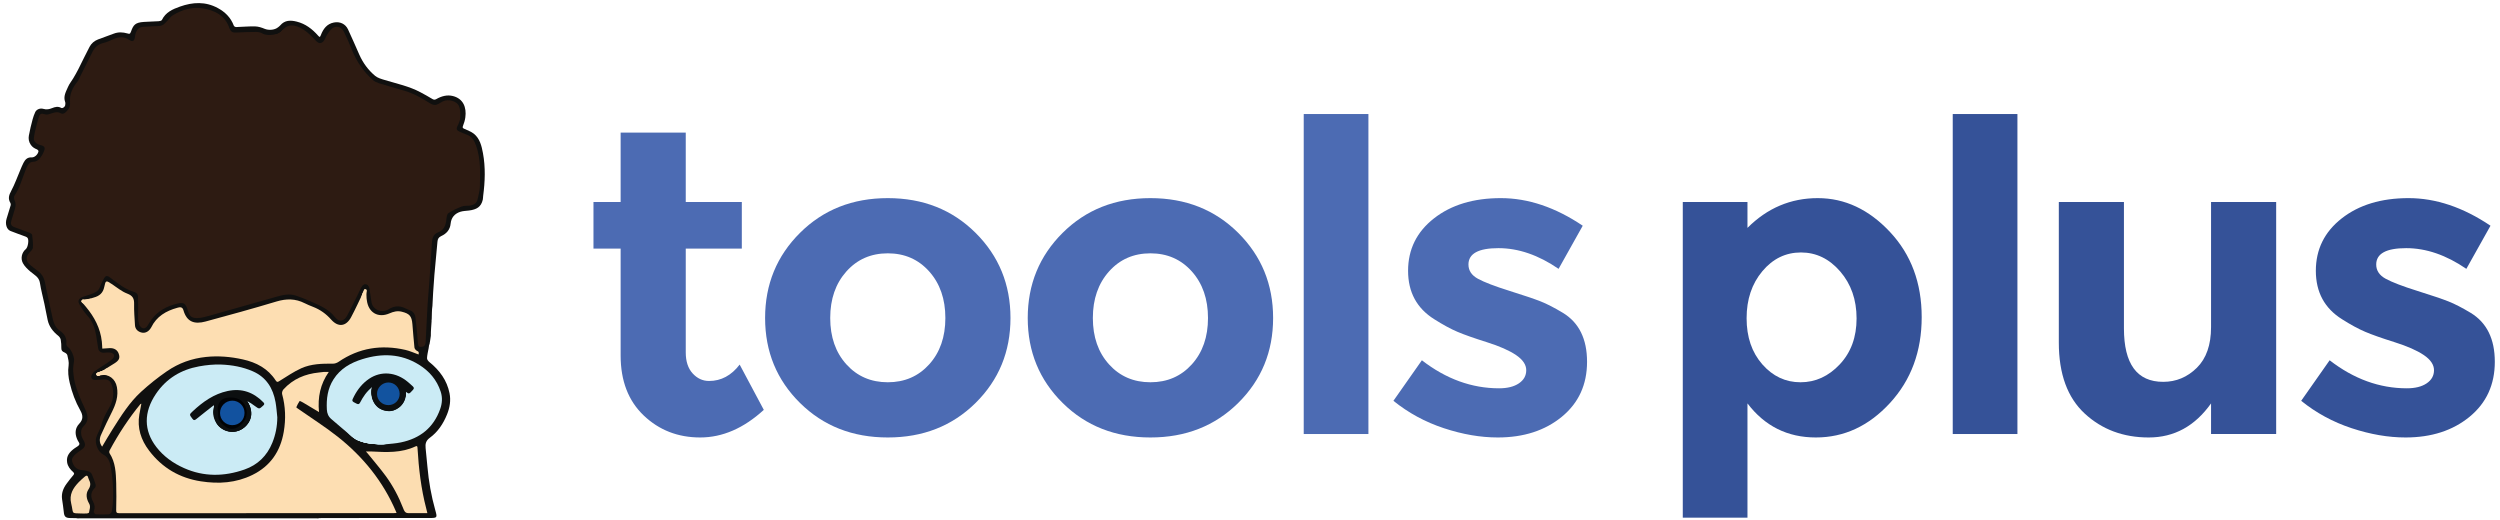 <?xml version="1.0" encoding="utf-8"?>
<!-- Generator: Adobe Illustrator 22.1.0, SVG Export Plug-In . SVG Version: 6.00 Build 0)  -->
<svg version="1.1" xmlns="http://www.w3.org/2000/svg" xmlns:xlink="http://www.w3.org/1999/xlink" x="0px" y="0px"
	 viewBox="0 0 4000 832" enable-background="new 0 0 4000 832" xml:space="preserve">
<g id="Layer_1">
</g>
<g id="Layer_2">
	<g>
		<path fill="#10100F" d="M772.72,244.97c-2.11-11.36-4.89-23.2-14.54-31c-4.45-3.59-10.32-5.43-15.59-7.99
			c-1.97-0.96-2.96-1.68-1.88-4.38c1.75-4.38,3.17-9.03,3.81-13.69c2.23-16.18-3.37-30.13-19.97-34.29
			c-9.32-2.34-18.28,0.27-26.51,4.94c-2.47,1.4-4.16,1.09-6.48-0.32c-6.02-3.68-12.22-7.07-18.44-10.42
			c-18.21-9.8-38.36-13.98-57.92-19.92c-5.25-1.6-11.04-3.22-15.09-6.61c-10.97-9.19-19.36-20.65-25.21-33.83
			c-5.99-13.47-11.77-27.04-18.04-40.39c-4.19-8.92-12.98-12.92-22.58-11.08c-11.38,2.19-17.14,10.32-20.96,20.25
			c-1.24,3.22-1.76,3.74-4.3,0.85c-9.3-10.59-20.14-18.96-34.17-22.49c-9.93-2.5-19.2-2.6-26.55,6.08c-0.95,1.13-2.22,2-3.37,2.95
			c-5.52,4.56-15.08,5.16-21.61,2.41c-4.77-2-10.05-3.69-15.14-3.81c-10.12-0.24-20.27,0.78-30.41,1.05
			c-1.23,0.03-3.25-1.11-3.65-2.19c-4.83-12.81-13.67-21.73-25.59-28.2c-19.84-10.76-40.02-9.61-60.45-2.4
			c-11.82,4.17-23.13,9.1-29.06,21.45c-0.58,1.21-3.25,1.86-5,1.98c-7.96,0.53-15.95,0.6-23.9,1.15
			c-13.8,0.95-16.78,4.77-20.58,15.64c-1.54,4.41-3.05,3.52-5.82,2.74c-7.26-2.05-14.45-2.44-21.69,0.36
			c-8.35,3.23-16.86,6.06-25.21,9.28c-5.92,2.28-10.67,6.35-13.58,11.88c-6.26,11.88-11.98,24.05-18.06,36.02
			c-2.49,4.9-5.25,9.67-8.05,14.4c-2.68,4.52-6.18,8.66-8.21,13.44c-3.28,7.72-8.1,15.34-4.61,24.48c0.54,1.42,0.21,3.24,0.04,4.84
			c-0.3,2.82-4.18,5.72-6.42,4.47c-5.09-2.83-9.79-1.56-14.67,0.38c-4.41,1.75-8.66,2.73-13.74,1.22
			c-5.74-1.7-11.32,1.05-13.19,5.23c-1.64,3.66-3.1,7.46-4.11,11.34c-2.24,8.65-4.52,17.31-6.03,26.1
			c-0.86,5.01-0.23,9.99,3.05,14.76c2.65,3.84,5.88,5.75,9.85,7.35c1.11,0.45,2.64,2.11,2.5,2.98c-0.82,5.05-6.07,10.14-10.98,9.85
			c-6.8-0.4-10.27,3.44-12.97,8.57c-1.97,3.75-3.52,7.73-5.19,11.64c-4.78,11.17-8.8,22.74-14.54,33.39
			c-3.65,6.78-5.44,12.48-1.26,19.29c0.6,0.99,0.76,2.61,0.43,3.74c-2.09,7.23-4.41,14.39-6.59,21.6
			c-2.49,8.24,0.08,16.99,6.12,19.44c8.02,3.26,16.24,6.02,24.34,9.07c1.16,0.44,2.39,1.14,3.15,2.08
			c2.55,3.17,0.56,15.13-2.67,17.8c-6.75,5.58-8.8,15.12-4.78,22.63c2.8,5.23,7.55,9.69,12.17,13.62
			c6.11,5.2,13.64,8.49,15.08,18.04c1.72,11.34,4.82,22.46,7.2,33.7c1.81,8.56,3.28,17.2,5.18,25.74
			c2.34,10.5,8.55,18.45,16.88,25.05c1.86,1.47,3.56,3.97,4,6.25c0.85,4.45,0.99,9.09,0.97,13.65c-0.02,3.69,1.63,5.41,4.89,6.74
			c1.91,0.78,4.32,2.62,4.72,4.38c1.23,5.43,2.84,11.24,2.04,16.56c-1.43,9.61-0.36,18.87,1.81,27.97
			c3.67,15.43,9.13,30.27,17.01,44.15c4.18,7.36,4.88,14.07-1.84,21.06c-6.58,6.83-7.2,15.54-3.5,24.33
			c0.81,1.93,1.79,3.83,2.98,5.55c1.82,2.63,0.44,4.34-1.48,5.83c-1.62,1.26-3.48,2.19-5.15,3.39
			c-7.76,5.59-13.94,12.14-12.22,22.74c1.04,6.4,4.89,11.27,9.6,15.45c1.77,1.57,2.16,2.76,0.49,4.76
			c-3.85,4.61-7.61,9.32-11.14,14.17c-5.24,7.19-8.26,15.14-7.08,24.23c0.89,6.87,2.22,13.7,2.78,20.59
			c0.6,7.41,2.8,9.78,10.48,9.85c3.16,0.03,6.32,0.12,9.49,0.18c1.79,0.59,3.64,0.3,5.45,0.3c126.02,0.02,252.04,0.02,378.06,0
			c1.82,0,3.66,0.29,5.45-0.3c1.66-0.06,3.32-0.17,4.98-0.17c56.95-0.03,113.9-0.06,170.85-0.08c12.92-0.01,13.12-0.24,9.63-12.6
			c-6.44-22.83-10.53-46.09-12.58-69.72c-0.86-9.88-1.8-19.76-2.89-29.63c-0.73-6.66,0.57-11.87,6.54-16.23
			c13.13-9.56,21.76-22.72,27.81-37.69c4.43-10.97,6.24-22.3,3.91-33.87c-4.14-20.6-15.85-36.5-31.96-49.53
			c-1.9-1.53-4.11-4.23-4.04-6.33c0.16-5.15,1.55-10.27,2.45-15.4c0.03-0.02,0.05-0.05,0.07-0.07c0-0.02,0.01-0.04,0.02-0.06
			c0.01-0.41,0.07-0.81,0.14-1.23c0.06-0.34,0.11-0.67,0.18-1.01c0.06-1.84,0.5-3.63,1.26-5.34c0.62-4.17,1.5-8.31,1.97-12.52
			c0.01-0.05,0.02-0.1,0.03-0.15c-0.07-7.98,0.73-15.92,1.23-23.86c-0.04-0.21-0.06-0.42-0.07-0.64v0c0-0.01,0-0.02,0-0.04
			c-0.01-0.21-0.01-0.41,0-0.62v0c0-0.01,0-0.01,0-0.02v0c0.02-0.44,0.1-0.87,0.22-1.28c0,0,0,0,0,0c0,0,0,0,0,0
			c0.01-0.27,0.03-0.54,0.05-0.81c0.34-6.89,0.01-13.87,1.12-20.73c0.36-6.95,0.65-13.91,1.09-20.86
			c0.61-9.59,1.21-19.19,2.05-28.77c1.56-17.64,3.39-35.26,4.88-52.9c0.37-4.39,1.75-7.21,6.03-9.16
			c8.44-3.83,14.13-10.14,15.06-19.86c0.94-9.75,6.48-16.05,15.45-18.99c4.38-1.44,9.25-1.42,13.9-2.03
			c12.3-1.61,19.35-5.66,22.09-17.31c0.45-1.91,0.33-3.95,0.59-5.92C776.07,290.73,776.96,267.75,772.72,244.97z"/>
		<path fill="#2D1B12" d="M220.99,503.04c0-9.79,0.27-19.6-0.21-29.36c-0.11-2.21-2.51-5.71-4.45-6.19
			c-15.2-3.79-26.9-13.36-38.89-22.51c-6.58-5.03-8.59-4.63-12.3,2.78c-2,4.01-3.97,8.07-5.6,12.24c-2.64,6.76-8.7,8.73-14.64,10.89
			c-4.22,1.53-8.55,2.73-12.77,4.24c-6.36,2.27-8.28,6.62-4.83,12.29c3.7,6.07,7.49,12.28,12.3,17.45
			c8.71,9.36,12.4,20.59,14.38,32.72c1.09,6.69,1.98,13.41,3.14,20.08c0.79,4.53,4.89,7.12,9.49,6.68
			c3.47-0.33,7.04-0.65,10.44-0.13c2.02,0.31,4.6,1.88,5.42,3.6c0.65,1.36-0.42,4.36-1.71,5.68c-2.64,2.69-5.83,4.9-8.98,7.03
			c-6.61,4.45-13.44,8.57-19.96,13.15c-2.05,1.44-3.84,3.66-4.95,5.92c-2.26,4.58,0.27,8.41,5.44,8.36
			c4.63-0.05,9.24-0.8,13.87-0.89c6.86-0.14,10.44,2.42,12.69,8.97c4.39,12.78,2.34,24.99-4.21,36.42
			c-4.95,8.66-9.87,17.1-12.24,27.06c-1.67,6.99-6.19,13.25-8.35,20.17c-2.86,9.16,2.37,22.88,10.71,27.31
			c7.72,4.11,10.62,10.62,12.08,18.34c3.34,17.66,4.72,35.5,4.07,53.45c-0.24,6.59-0.97,13.21-2.13,19.7
			c-0.31,1.73-2.95,4.2-4.66,4.32c-6.96,0.49-13.99,0.34-20.98,0.06c-1.09-0.04-2.26-1.94-3.06-3.19c-0.33-0.52,0.07-1.62,0.34-2.39
			c1.75-5.12,1.28-9.78-1.48-14.65c-4.47-7.93-3.88-15.51,2.99-22.24c1.07-1.05,1.58-3.62,1.12-5.1c-1.76-5.7-3.76-11.36-6.22-16.8
			c-0.83-1.83-3.06-3.54-5.03-4.22c-3.4-1.18-7.08-1.92-10.68-2.12c-8.68-0.49-13.17-5.99-15.5-13.27
			c-1.82-5.71,2.45-9.65,6.29-13.08c2.95-2.63,6.4-4.72,9.6-7.08c4.76-3.51,5.63-7.18,3.04-12.6c-1.51-3.15-3.62-6.18-4.32-9.51
			c-1.09-5.16-0.55-10.65,3.42-14.5c10.55-10.26,6.07-20.32,0.92-31.13c-5.05-10.59-9.51-21.55-13.12-32.71
			c-2.47-7.63-3.59-15.84-4.27-23.87c-0.48-5.69,0.59-11.55,1.34-17.28c0.79-6-4.74-18.41-9.7-21.83c-1.36-0.94-2.84-3.16-2.68-4.61
			c1.1-9.47-2.44-16.24-10.34-21.51c-8.73-5.82-10.71-15.4-12.67-24.98c-3.59-17.51-7.86-34.89-11.21-52.44
			c-1.66-8.66-6.06-14.77-13.11-19.57c-3.69-2.51-7.02-5.55-10.54-8.31c-6.94-5.42-7.4-12.94-1.44-19.28
			c2.33-2.48,5.6-5.38,5.81-8.28c0.5-6.87-0.31-13.89-1.24-20.76c-0.19-1.39-3.13-2.75-5.04-3.49c-7.89-3.06-15.91-5.8-23.82-8.81
			c-4.41-1.68-5.93-4.91-4.53-9.52c2.03-6.66,3.9-13.38,5.96-20.03c1.44-4.63,1.46-8.97-0.73-13.52c-0.93-1.94-1.22-5.34-0.14-6.93
			c8.09-11.88,11.76-25.6,16.9-38.72c1.21-3.09,2.35-6.24,3.9-9.16c2.11-3.95,4.89-6.59,10.14-6.6c2.91,0,6.52-1.96,8.57-4.19
			c3.08-3.34,5.58-7.46,7.39-11.65c2.98-6.91,1.65-9-5.6-10.86c-6.52-1.68-10.91-6.31-10.24-10.99c0.51-3.59,1.01-7.21,1.87-10.73
			c1.89-7.73,3.81-15.46,6.08-23.07c1.6-5.37,4.22-6.26,9.57-4.45c1.58,0.53,3.53,0.68,5.14,0.3c4.03-0.95,7.9-2.66,11.96-3.37
			c2.36-0.41,5.36-0.17,7.37,0.99c3.74,2.17,6.04,1.43,9.14-1.33c4.99-4.45,7.37-9.32,6.78-16.15
			c-1.11-12.84,4.35-23.47,12.22-33.16c1.42-1.75,2.16-4.05,3.19-6.11c6.86-13.71,13.73-27.4,20.55-41.13
			c3.69-7.42,9.16-12.16,17.55-14.11c5.88-1.36,11.43-4.24,17.05-6.61c8.33-3.52,16.23-3.58,24.04,1.63
			c5.64,3.76,8.48,2.06,9.31-5.03c1.08-9.27,5.32-15.01,11.95-15.65c5.94-0.57,11.91-0.7,17.86-1.09c4.46-0.29,9.23,0.19,13.27-1.3
			c3.37-1.24,5.96-4.74,8.73-7.42c2.93-2.84,5.16-6.69,8.53-8.72c14.77-8.89,31.13-13.98,48.11-11.19
			c19.06,3.13,35.87,11.35,42.7,31.85c1.63,4.89,4.64,7.18,10.07,6.87c10.77-0.61,21.57-0.91,32.37-0.98
			c3.05-0.02,6.52,0.45,9.09,1.92c8.78,5.02,17.81,2.45,26.78,1.55c1.42-0.14,3.13-1.49,3.96-2.77
			c9.78-15.13,22.56-12.79,35.52-4.84c7.75,4.75,14.4,11.64,20.64,18.41c5.51,5.98,11.11,4.09,14.42-3.26
			c2.34-5.19,5.37-10.35,9.18-14.53c6.89-7.55,16.64-5.9,21.2,3.41c4.53,9.24,8.66,18.7,12.48,28.26
			c7.61,19.01,18.72,35.53,34.09,49.05c2.53,2.22,5.93,3.77,9.19,4.78c13.46,4.18,26.98,8.17,40.55,11.99
			c15.41,4.34,28.89,12.58,42.37,20.75c4.66,2.82,8.66,2.69,13.03,0.13c2.29-1.34,4.53-2.83,6.93-3.93
			c8.31-3.81,21.7-0.61,25.26,7.51c2.45,5.58,2.48,12.59,2.13,18.89c-0.25,4.6-2.43,9.28-4.56,13.52c-2.11,4.21-0.97,6.62,2.83,8.38
			c3.62,1.67,7.22,3.48,11,4.67c9.12,2.87,13.26,10.03,16.16,18.23c7.59,21.51,6.48,43.88,5.95,66.1
			c-0.16,6.52-2.4,12.97-3.61,19.47c-1.26,6.7-6.21,9.12-12.06,10.1c-4.23,0.71-8.93-0.17-12.78,1.31
			c-7.63,2.94-15.27,6.38-21.96,10.98c-2.48,1.71-2.84,7.19-3.27,11.06c-0.97,8.7-4.22,16.13-12.64,19.29
			c-9.07,3.4-10,10.49-10.49,18.32c-1.32,20.66-2.62,41.32-4.05,61.98c-0.87,12.55-2.15,25.07-2.9,37.62
			c-1.17,19.53-2.06,39.07-3.03,58.6c-0.2,4.11-2.14,6.49-6.31,6.95c-3.83,0.42-5.53-0.68-5.84-5.09
			c-0.98-13.85-2.45-27.67-4.02-41.47c-0.63-5.56-3.3-10.03-9.02-12.05c-2.34-0.83-4.66-1.8-6.87-2.92
			c-9.28-4.7-17.82-4.44-27.03,1.31c-8.34,5.2-18.49,3.04-24.1-3.62c-1.71-2.04-2.87-4.89-3.35-7.55
			c-1.41-7.63-2.05-15.41-3.61-23.01c-0.6-2.92-2.85-5.51-4.34-8.24c-2.46,1.79-5.71,3.08-7.2,5.48c-3.23,5.2-5.52,10.99-8.28,16.5
			c-5.22,10.4-10.23,20.93-15.84,31.12c-4.32,7.85-12.1,11.15-19.05,2.11c-10.7-13.92-26.48-19.64-41.58-26.46
			c-6.79-3.06-13.81-5.66-20.87-8.07c-10.73-3.67-21.21-1.15-31.65,1.82c-35.88,10.22-71.77,20.4-107.69,30.47
			c-5.56,1.56-11.27,3.11-16.98,3.47c-9.02,0.57-13.72-1.53-16.27-10.47c-4.23-14.86-7.87-15.71-23.14-11.05
			c-16.49,5.04-30.26,14.23-39.22,29.55c-0.92,1.58-2.02,3.05-2.95,4.62c-1.99,3.38-5.42,4.82-8.47,3.21
			c-2.36-1.24-4.61-4.48-5.08-7.15c-0.82-4.69-0.23-9.63-0.23-14.46C221.67,503.03,221.33,503.03,220.99,503.04z"/>
		<g>
			<g>
				<path fill="#2D1B12" d="M592.39,453.2c-3.03-2.86-7.27-3.92-11.27-2.67c-2.45,0.76-1.4,4.62,1.06,3.86
					c2.64-0.82,5.35-0.27,7.38,1.64C591.43,457.79,594.26,454.97,592.39,453.2L592.39,453.2z"/>
			</g>
		</g>
		<g>
			<g>
				<path fill="#2D1B12" d="M581.1,455.35c0.65-0.16,1.09-0.44,1.71-0.56c0.83-0.17,1.84-0.11,2.67-0.01
					c1.9,0.24,3.78,1.68,4.77,3.32c1.33,2.2,4.79,0.19,3.45-2.02c-1.41-2.33-4.01-4.51-6.7-5.1c-1.37-0.3-2.8-0.3-4.19-0.19
					c-0.56,0.04-1.23,0.05-1.78,0.2c-0.23,0.07-2.02,0.75-1,0.5C577.54,452.09,578.6,455.95,581.1,455.35L581.1,455.35z"/>
			</g>
		</g>
		<g>
			<g>
				<path fill="#2D1B12" d="M221.19,502.34c-0.07,1.53,0.2,2.84,0.38,4.33c0.19,1.63,0.07,3.36,0.1,5c0.04,2.57,4.04,2.58,4,0
					c-0.03-1.66,0.03-3.35-0.1-5c-0.12-1.48-0.45-2.82-0.38-4.33C225.31,499.76,221.31,499.77,221.19,502.34L221.19,502.34z"/>
			</g>
		</g>
		<g>
			<g>
				<path fill="#2D1B12" d="M221.23,502c0.18,4.35,0.09,8.82,0.86,13.11c0.45,2.53,4.31,1.46,3.86-1.06
					c-0.7-3.93-0.55-8.07-0.71-12.05C225.13,499.44,221.13,499.42,221.23,502L221.23,502z"/>
			</g>
		</g>
		<g>
			<g>
				<path fill="#2D1B12" d="M222.9,466.85c-2.09-1.68-4.38-2.91-6.97-3.62c-2.49-0.68-3.55,3.17-1.06,3.86
					c1.89,0.52,3.67,1.36,5.21,2.6c0.84,0.68,2.01,0.82,2.83,0C223.6,468.98,223.75,467.53,222.9,466.85L222.9,466.85z"/>
			</g>
		</g>
		<g>
			<g>
				<path fill="#2D1B12" d="M444.71,58.73c3.6-1.67,6.87-3.88,9.82-6.53c1.92-1.73-0.92-4.55-2.83-2.83
					c-2.7,2.43-5.72,4.38-9.01,5.91C440.36,56.36,442.39,59.81,444.71,58.73L444.71,58.73z"/>
			</g>
		</g>
		<g>
			<g>
				<path fill="#2D1B12" d="M452.65,48.34c-2.6,3.02-5.73,5.36-9.45,6.81c-2.34,0.91-1.47,4.56,1.06,3.86
					c0.6-0.2,1.21-0.34,1.84-0.41c-0.35-1.29-0.71-2.57-1.06-3.86c-0.84,0.33-1.58,0.56-2.49,0.64c0.18,1.31,0.35,2.62,0.53,3.93
					c1.12-0.27,2.12-0.68,3.12-1.26c2-1.15,0.65-4.17-1.54-3.66c-1.18,0.28-2.36,0.56-3.54,0.83c-2.5,0.59-1.44,4.45,1.06,3.86
					c1.18-0.28,2.36-0.56,3.54-0.83c-0.51-1.22-1.03-2.44-1.54-3.66c-0.71,0.41-1.36,0.66-2.16,0.85c-2.14,0.52-1.75,4.15,0.53,3.93
					c1.25-0.12,2.38-0.33,3.55-0.79c2.41-0.93,1.49-4.28-1.06-3.86c-0.63,0.07-1.24,0.21-1.84,0.41c0.35,1.29,0.71,2.57,1.06,3.86
					c4.37-1.7,8.15-4.27,11.22-7.84C457.15,49.22,454.33,46.38,452.65,48.34L452.65,48.34z"/>
			</g>
		</g>
		<g>
			<g>
				<path fill="#2D1B12" d="M452.43,54.28c0.53-0.78,1.1-1.49,1.74-2.18c1.73-1.89-1.01-4.67-2.83-2.83
					c-3.39,3.44-7.54,5.51-12.31,6.26c-2.54,0.4-1.46,4.25,1.06,3.86c5.4-0.85,10.25-3.4,14.08-7.29c-0.94-0.94-1.89-1.89-2.83-2.83
					c-0.87,0.95-1.64,1.93-2.37,2.99C447.52,54.39,450.98,56.4,452.43,54.28L452.43,54.28z"/>
			</g>
		</g>
		<g>
			<g>
				<path fill="#2D1B12" d="M452.13,54.08c1.02-1.45,2.31-2.73,3.75-3.75c0.88-0.62,1.3-1.75,0.72-2.74
					c-0.51-0.87-1.85-1.34-2.74-0.72c-2.04,1.44-3.75,3.15-5.19,5.19c-0.62,0.88-0.16,2.22,0.72,2.74
					C450.39,55.39,451.51,54.97,452.13,54.08L452.13,54.08z"/>
			</g>
		</g>
		<path fill="#FDDEB2" d="M584.44,463.26c0.84,5.68,1.81,11.35,2.5,17.05c2.39,19.82,17.96,29.07,36.23,21.08
			c6.45-2.82,12.66-4.41,19.67-2.66c12.37,3.09,15.88,6.95,16.98,19.68c1.08,12.58,1.96,25.18,3.3,37.73
			c0.2,1.88,2.15,4.17,3.91,5.15c3.1,1.72,3.3,1.36,2.74,5.91c-7.13-2.52-14.07-5.77-21.37-7.43
			c-38.17-8.67-73.94-3.27-106.65,19.13c-2.52,1.72-5.97,2.99-8.97,2.96c-17.36-0.15-34.84,0.16-50.8,7.39
			c-12.25,5.55-23.5,13.38-35.03,20.46c-2.7,1.66-3.86,2.08-5.86-1c-12.39-19.13-31-28.88-52.58-33.67
			c-19.42-4.31-39.14-6.01-58.93-3.93c-22.69,2.38-43.48,9.78-62.59,22.92c-14.62,10.05-28.3,21.01-41.34,32.92
			c-18.89,17.26-32.12,38.83-45.68,60.12c-5.68,8.91-10.91,18.1-16.56,27.55c-4.68-6.17-4.52-12.58-1.83-18.67
			c5.47-12.34,11.34-24.53,17.4-36.6c6.37-12.67,10.77-25.58,8.07-40.07c-2.45-13.11-12.71-20.89-26.12-19.57
			c-1.64,0.16-3.31,0.02-4.97,0.02c-0.54-0.54-1.08-1.07-1.62-1.61c1.09-0.3,2.33-0.36,3.25-0.93c8.63-5.26,17.25-10.53,25.77-15.96
			c7.33-4.67,8.92-8.54,6.64-15.19c-2.14-6.22-7.5-9.47-14.93-9.02c-3.8,0.23-7.6,0.51-11.4,0.77c-0.24-3.76-0.33-7.54-0.74-11.29
			c-2.32-21.34-11.94-39.35-25.47-55.56c-2.23-2.67-4.5-5.31-7.2-8.51c6.77-2.21,13.14-4.58,19.66-6.34
			c9.05-2.45,14.89-7.09,16.92-17.03c2.22-10.87,2.9-10.62,11.89-4.68c8.15,5.38,15.89,11.99,24.83,15.37
			c8.79,3.32,11.21,7.93,11.02,16.59c-0.25,11.29,0.69,22.61,1.38,33.9c0.36,5.94,3.95,9.8,9.47,11.56
			c5.68,1.82,11.05-0.33,14.85-5.43c0.59-0.8,1.22-1.6,1.65-2.48c8.56-17.69,23.85-26.5,41.9-31.47c3.72-1.02,7.96-1.91,9.6,3.79
			c5.35,18.7,17.26,23.13,35.49,18.21c37.89-10.23,75.73-20.65,113.3-31.97c15.79-4.76,30.43-4.85,45.13,2.63
			c4.41,2.24,9.01,4.12,13.62,5.91c11.36,4.42,20.84,11.21,28.97,20.41c11.19,12.65,23.86,11.09,31.85-3.91
			c7.15-13.41,13.4-27.3,20.05-40.98c0.56-1.16,1.1-2.32,1.64-3.49C583.81,463.12,584.12,463.19,584.44,463.26z"/>
		<g>
			<g>
				<path fill="#FDDEB2" d="M156.58,601.42c3.22,0,3.22-5,0-5C153.37,596.42,153.36,601.42,156.58,601.42L156.58,601.42z"/>
			</g>
		</g>
		<g>
			<g>
				<path fill="#FDDEB2" d="M170.83,594.67c3.22,0,3.22-5,0-5C167.62,589.67,167.61,594.67,170.83,594.67L170.83,594.67z"/>
			</g>
		</g>
		<g>
			<g>
				<path fill="#FDDEB2" d="M157.75,601.13c1.18-0.26,2.14-0.97,3.32-1.22c1.46-0.31,2.88-0.98,4.27-1.5
					c2.99-1.11,1.7-5.94-1.33-4.82c-1.39,0.52-2.82,1.19-4.27,1.5c-1.18,0.25-2.17,0.97-3.32,1.22
					C153.27,596.99,154.6,601.81,157.75,601.13L157.75,601.13z"/>
			</g>
		</g>
		<g>
			<g>
				<path fill="#FDDEB2" d="M158.62,600.89c0.6-0.3,1.14-0.72,1.77-0.95c0.71-0.27,1.49-0.37,2.23-0.54
					c1.65-0.37,3.03-0.95,4.35-2.02c1.05-0.85,0.88-2.65,0-3.54c-1.04-1.04-2.48-0.85-3.54,0c-0.89,0.72-2.42,0.76-3.49,1.03
					c-1.42,0.35-2.56,1.05-3.85,1.7C153.22,598.02,155.75,602.33,158.62,600.89L158.62,600.89z"/>
			</g>
		</g>
		<g>
			<g>
				<path fill="#FDDEB2" d="M157.59,601.18c3.57-1.4,7.2-2.66,10.74-4.17c2.58-1.09,0.69-5.67-1.93-4.57
					c-0.98,0.41-1.95,0.82-2.93,1.23c0.64,1.52,1.28,3.05,1.93,4.57c0.64-0.28,1.04-0.61,1.58-1.07c2.26-1.93-0.62-5.15-3.03-3.93
					c-1.67,0.84-3.35,1.63-5.07,2.37c1.01,1.31,2.02,2.62,3.03,3.93c1.74-1.45,4.57-1.68,6.62-2.61c2.92-1.33,0.39-5.64-2.52-4.32
					c-2.65,1.21-5.31,1.46-7.63,3.4c-2.37,1.98,0.66,4.95,3.03,3.93c1.71-0.74,3.4-1.53,5.07-2.37c-1.01-1.31-2.02-2.62-3.03-3.93
					c-0.19,0.09-0.38,0.19-0.56,0.28c-2.56,1.13-0.69,5.67,1.93,4.57c0.98-0.41,1.95-0.82,2.93-1.23c-0.64-1.52-1.28-3.05-1.93-4.57
					c-3.14,1.33-6.39,2.42-9.55,3.66C153.3,597.53,154.59,602.36,157.59,601.18L157.59,601.18z"/>
			</g>
		</g>
		<g>
			<g>
				<path fill="#FDDEB2" d="M157.64,601.08c4.81-1.1,9.61-1.39,14.52-0.98c3.21,0.27,3.19-4.73,0-5
					c-5.35-0.45-10.62-0.04-15.85,1.16C153.18,596.97,154.51,601.79,157.64,601.08L157.64,601.08z"/>
			</g>
		</g>
		<g>
			<g>
				<path fill="#FDDEB2" d="M158.69,600.61c0.84-0.69,2.72-0.95,3.76-1.39c1.51-0.64,2.98-1.06,4.63-1.13c3.21-0.14,3.22-5.14,0-5
					c-2.35,0.1-4.44,0.65-6.6,1.56c-1.87,0.8-3.72,1.1-5.33,2.42C152.67,599.12,156.23,602.64,158.69,600.61L158.69,600.61z"/>
			</g>
		</g>
		<g>
			<g>
				<path fill="#FDDEB2" d="M132.75,484.33c3.22,0,3.22-5,0-5C129.53,479.33,129.53,484.33,132.75,484.33L132.75,484.33z"/>
			</g>
		</g>
		<g>
			<g>
				<path fill="#FDDEB2" d="M133.08,484.25c4.24-0.37,8.46-0.87,12.67-1.48c3.17-0.46,1.82-5.28-1.33-4.82
					c-3.77,0.54-7.55,0.97-11.34,1.3C129.9,479.53,129.87,484.53,133.08,484.25L133.08,484.25z"/>
			</g>
		</g>
		<g>
			<g>
				<path fill="#FDDEB2" d="M131.73,484.27c0.11,0.05,0.22,0.12,0.33,0.17c0.24,0.1-0.44-0.39-0.1-0.07
					c0.26,0.24-0.1-0.07-0.11-0.16c0,0.07,0.17,0.32,0.21,0.4c0.23,0.53,0.96,1,1.49,1.15c0.6,0.16,1.4,0.09,1.93-0.25
					c0.53-0.34,1-0.86,1.15-1.49c0.16-0.7,0.03-1.27-0.25-1.93c-0.39-0.9-1.23-1.74-2.13-2.13c-0.64-0.28-1.23-0.45-1.93-0.25
					c-0.58,0.16-1.21,0.61-1.49,1.15C130.26,481.93,130.45,483.71,131.73,484.27L131.73,484.27z"/>
			</g>
		</g>
		<g>
			<g>
				<path fill="#FDDEB2" d="M585.05,471.23c0.74-1.81,1.35-3.63,1.84-5.52c-1.61-0.44-3.21-0.89-4.82-1.33
					c-0.43,1.96-0.76,3.94-0.9,5.94c-0.14,2.01,0.07,4.06-0.38,6.03c1.03-0.58,2.05-1.16,3.08-1.75c0.46,0.19,0.52-1.17,0.61-1.55
					c0.17-0.69,0.35-1.38,0.55-2.06c0.46-1.57,1-3.11,1.65-4.61c1.25-2.93-3.06-5.48-4.32-2.52c-1.92,4.5-6.17,12.92,0.18,15.56
					c1.21,0.5,2.8-0.55,3.08-1.75c0.9-3.93,0.39-8,1.27-11.97c0.69-3.13-4-4.46-4.82-1.33c-0.49,1.89-1.1,3.71-1.84,5.52
					C579.01,472.88,583.84,474.18,585.05,471.23L585.05,471.23z"/>
			</g>
		</g>
		<g>
			<g>
				<path fill="#FDDEB2" d="M580.92,467.9c-1.63,2.68-2.38,5.89-3.34,8.85c-1,3.07,3.82,4.38,4.82,1.33
					c0.83-2.54,1.44-5.35,2.84-7.65C586.91,467.67,582.59,465.15,580.92,467.9L580.92,467.9z"/>
			</g>
		</g>
		<path fill="#FDDEB2" d="M226.18,645.95c-1.13,5.99-2.28,11.59-3.24,17.22c-3.68,21.63,2.63,40.71,15.57,57.76
			c20.91,27.55,48.63,43.86,82.85,49.19c28.5,4.44,56.18,2.69,82.5-10.23c28.89-14.19,44.84-37.8,50.16-69.11
			c3.44-20.25,2.83-40.27-2.63-60.16c-0.6-2.2,0.49-5.76,2.09-7.52c15.23-16.76,34.7-24.89,56.93-27.11
			c2.48-0.25,4.95-0.72,7.43-0.87c2.49-0.15,4.99-0.03,8.23-0.03c-13.5,19.24-18.04,40.48-15.65,64.25
			c-9.05-5.42-17.33-10.42-25.67-15.33c-1.74-1.02-5.11-2.68-5.31-2.4c-2.12,3.11-3.87,6.5-5.34,9.97
			c-0.16,0.38,1.98,1.85,3.15,2.67c21.18,14.86,43.16,28.7,63.4,44.74c40.44,32.05,72.21,71.29,92.74,119.07
			c0.32,0.74,0.59,1.5,1.08,2.73c-1.91,0.09-3.47,0.23-5.02,0.23c-146.14,0.01-292.27-0.01-438.41,0.11c-4.07,0-5.25-0.81-5.15-5.07
			c0.32-14.29,0.49-28.6,0.04-42.89c-0.52-16.55-1.04-33.22-10.57-47.88c-0.7-1.07-0.67-3.28-0.04-4.45
			c14.18-26.35,30.47-51.31,49.47-74.46C224.86,646.26,225.07,646.27,226.18,645.95z"/>
		<path fill="#CBEBF5" d="M443.69,667.71c-0.07,14.19-2.7,27.8-8,40.8c-8.45,20.76-23.28,35.3-44.46,42.71
			c-32.45,11.35-64.87,11.93-96.74-2.27c-17.38-7.74-32.67-18.6-44.35-33.73c-20.33-26.33-20.35-55.87-0.59-85.1
			c16.6-24.56,40.12-38.65,68.84-43.92c11.68-2.14,23.79-3.37,35.61-2.91c17.34,0.68,34.55,3.79,50.61,10.84
			c21.47,9.42,32.31,27.07,36.27,49.41C442.31,651.5,442.79,659.65,443.69,667.71z"/>
		<path fill="#CBEBF5" d="M705.16,626.82c-6.15-19.02-18.48-33.27-35.21-43.55c-28.41-17.46-58.61-18.36-89.85-8.73
			c-19.09,5.89-35.59,15.22-46.58,32.55c-9.36,14.78-11.47,31.14-10.55,48.2c0.33,6.12,2.36,11.18,7.14,15.21
			c11.7,9.87,23.18,20,35,29.72c2.94,2.42,6.67,4.59,10.34,5.27c10.78,2,21.71,3.41,33.66,5.12c1.22,0.07,2.45,0.2,3.68,0.3
			c1.39,0.13,2.76-0.03,4.14-0.07c7.69-0.74,16.26-1.28,24.6-3.02c30.41-6.33,52.11-23.36,62.72-53.24
			C707.51,645.42,708.18,636.17,705.16,626.82z"/>
		<g>
			<g>
				<path fill="#CBEBF5" d="M611.58,666.75c-0.11-0.01-0.23-0.02-0.34-0.03c1.95,0.26,3.9,0.52,5.85,0.79
					c-0.34-0.05-0.67-0.12-1-0.21c-2.92-0.92-5.85-1.05-8.77-0.39c-2.93,0.13-5.65,1-8.18,2.61c-2.56,1.38-4.62,3.27-6.17,5.67
					c-1.94,2.12-3.26,4.62-3.94,7.48c-0.26,1.95-0.52,3.9-0.79,5.85c0.01,3.97,1.01,7.67,3,11.1c1.15,1.48,2.29,2.97,3.44,4.45
					c2.74,2.73,5.98,4.61,9.71,5.66c0.25,0.07,0.49,0.13,0.74,0.17c1.05,0.18,2.21,0.3,3.18,0.43c1.04,0.14,2.17,0.34,3.26,0.43
					c3.03,0.11,5.85-0.52,8.48-1.89c2.73-0.89,5.09-2.4,7.08-4.55c2.15-1.99,3.66-4.35,4.55-7.08c1.38-2.62,2.01-5.45,1.89-8.48
					c-0.26-1.95-0.52-3.9-0.79-5.85c-1.05-3.73-2.93-6.96-5.66-9.71c-1.48-1.15-2.97-2.29-4.45-3.44
					C619.26,667.76,615.55,666.76,611.58,666.75L611.58,666.75z"/>
			</g>
		</g>
		<g>
			<g>
				<path fill="#CBEBF5" d="M610.08,666.48c-0.46,0.05-0.84,0.04-1.3-0.02c1.95,0.26,3.9,0.52,5.85,0.79
					c-0.44-0.08-0.87-0.16-1.3-0.24c-1.95-0.26-3.9-0.52-5.85-0.79c-1.06-0.08-2.11,0.05-3.16,0.38c-1.99,0.01-3.84,0.51-5.55,1.5
					c-0.95,0.39-1.89,0.78-2.83,1.2c-1.48,1.15-2.97,2.29-4.45,3.44c-1.36,1.46-2.56,3.03-3.6,4.71c2.63-2.63,5.26-5.26,7.89-7.89
					c-0.06,0.03-0.11,0.05-0.17,0.08c3.7-1,7.4-2,11.1-3c-0.07,0-0.13,0-0.2,0c1.95,0.26,3.9,0.52,5.85,0.79
					c-0.39-0.06-0.71-0.14-1.08-0.27c1.75,0.74,3.5,1.48,5.26,2.22c-0.35-0.17-0.64-0.34-0.95-0.58c1.48,1.15,2.97,2.29,4.45,3.44
					c-0.09-0.08-0.18-0.17-0.27-0.25c-4.23-3.93-9.7-6.44-15.56-6.44c-3.03-0.11-5.85,0.52-8.48,1.89c-2.73,0.89-5.09,2.4-7.08,4.55
					c-3.85,4.19-6.71,9.7-6.44,15.56c0.26,1.95,0.52,3.9,0.79,5.85c1.05,3.73,2.93,6.96,5.66,9.71c1.38,1.28,3.19,2.61,4.72,3.69
					c0.2,0.14,0.4,0.29,0.61,0.42c0.11,0.05,0.22,0.11,0.33,0.16c1.75,0.74,3.5,1.48,5.26,2.22c0.3,0.1,0.58,0.18,0.89,0.25
					c1.27,0.26,4.83,0.81,6.13,0.81c1.02,0,2.03-0.13,3.02-0.39c1.99-0.01,3.84-0.51,5.55-1.5c3.42-1.45,2.1-0.65,5.03-2.91
					c1.65-0.98,2.97-2.29,3.95-3.95c0.71-0.77,1.34-1.6,1.88-2.48c-2.63,2.63-5.26,5.26-7.89,7.89c0.07-0.03,0.13-0.06,0.2-0.09
					c-3.7,1-7.4,2-11.1,3c0.08,0,0.16,0.01,0.23,0.01c-1.95-0.26-3.9-0.52-5.85-0.79c1.41,0.26,2.78,0.44,4.23,0.63
					c1.3,0.18,2.84,0.55,4.23,0.41c3.03,0.11,5.85-0.52,8.48-1.89c2.73-0.89,5.09-2.4,7.08-4.55c2.15-1.99,3.66-4.35,4.55-7.08
					c1.38-2.62,2.01-5.45,1.89-8.48c-0.26-1.95-0.52-3.9-0.79-5.85c-1.05-3.73-2.93-6.96-5.66-9.71c-1.48-1.15-2.97-2.29-4.45-3.44
					C617.75,667.5,614.05,666.49,610.08,666.48L610.08,666.48z"/>
			</g>
		</g>
		<g>
			<g>
				<path fill="#CBEBF5" d="M601,710.17c12.44,0,25.5-5.41,34.29-14.21c8.41-8.41,14.75-22.21,14.21-34.29
					c-1.18-26.28-21.31-48.5-48.5-48.5c-12.44,0-25.5,5.41-34.29,14.21c-8.41,8.41-14.75,22.21-14.21,34.29
					C553.68,687.94,573.81,710.17,601,710.17L601,710.17z"/>
			</g>
		</g>
		<g>
			<g>
				<path fill="#CBEBF5" d="M598,709.5c12.44,0,25.5-5.41,34.29-14.21c8.41-8.41,14.75-22.21,14.21-34.29
					c-1.18-26.28-21.31-48.5-48.5-48.5c-12.44,0-25.5,5.41-34.29,14.21c-8.41,8.41-14.75,22.21-14.21,34.29
					C550.68,687.28,570.81,709.5,598,709.5L598,709.5z"/>
			</g>
		</g>
		<g>
			<g>
				<path fill="#CBEBF5" d="M597.33,709.5c12.44,0,25.5-5.41,34.29-14.21c8.41-8.41,14.75-22.21,14.21-34.29
					c-1.18-26.28-21.31-48.5-48.5-48.5c-12.44,0-25.5,5.41-34.29,14.21c-8.41,8.41-14.75,22.21-14.21,34.29
					C550.01,687.28,570.14,709.5,597.33,709.5L597.33,709.5z"/>
			</g>
		</g>
		<g>
			<g>
				<path fill="#CBEBF5" d="M593.33,709.17c12.18,0,24.97-5.3,33.59-13.91c8.24-8.24,14.44-21.76,13.91-33.59
					c-1.15-25.74-20.87-47.5-47.5-47.5c-12.18,0-24.97,5.3-33.59,13.91c-8.24,8.24-14.44,21.76-13.91,33.59
					C546.99,687.4,566.7,709.17,593.33,709.17L593.33,709.17z"/>
			</g>
		</g>
		<g>
			<g>
				<path fill="#CBEBF5" d="M592.33,708.83c12.18,0,24.97-5.3,33.59-13.91c8.24-8.24,14.44-21.76,13.91-33.59
					c-1.15-25.74-20.87-47.5-47.5-47.5c-12.18,0-24.97,5.3-33.59,13.91c-8.24,8.24-14.44,21.76-13.91,33.59
					C545.99,687.07,565.7,708.83,592.33,708.83L592.33,708.83z"/>
			</g>
		</g>
		<g>
			<g>
				<path fill="#CBEBF5" d="M592.33,708.83c12.18,0,24.97-5.3,33.59-13.91c8.24-8.24,14.44-21.76,13.91-33.59
					c-1.15-25.74-20.87-47.5-47.5-47.5c-12.18,0-24.97,5.3-33.59,13.91c-8.24,8.24-14.44,21.76-13.91,33.59
					C545.99,687.07,565.7,708.83,592.33,708.83L592.33,708.83z"/>
			</g>
		</g>
		<g>
			<g>
				<path fill="#CBEBF5" d="M596,709.5c12.44,0,25.5-5.41,34.29-14.21c8.41-8.41,14.75-22.21,14.21-34.29
					c-1.18-26.28-21.31-48.5-48.5-48.5c-12.44,0-25.5,5.41-34.29,14.21c-8.41,8.41-14.75,22.21-14.21,34.29
					C548.68,687.28,568.81,709.5,596,709.5L596,709.5z"/>
			</g>
		</g>
		<g>
			<g>
				<path fill="#CBEBF5" d="M596,709.5c12.44,0,25.5-5.41,34.29-14.21c8.41-8.41,14.75-22.21,14.21-34.29
					c-1.18-26.28-21.31-48.5-48.5-48.5c-12.44,0-25.5,5.41-34.29,14.21c-8.41,8.41-14.75,22.21-14.21,34.29
					C548.68,687.28,568.81,709.5,596,709.5L596,709.5z"/>
			</g>
		</g>
		<g>
			<g>
				<path fill="#CBEBF5" d="M596,709.5c12.44,0,25.5-5.41,34.29-14.21c8.41-8.41,14.75-22.21,14.21-34.29
					c-1.18-26.28-21.31-48.5-48.5-48.5c-12.44,0-25.5,5.41-34.29,14.21c-8.41,8.41-14.75,22.21-14.21,34.29
					C548.68,687.28,568.81,709.5,596,709.5L596,709.5z"/>
			</g>
		</g>
		<g>
			<g>
				<path fill="#CBEBF5" d="M605,710.83c11.41,0,23.4-4.96,31.47-13.03c7.72-7.72,13.53-20.38,13.03-31.47
					c-1.08-24.11-19.55-44.5-44.5-44.5c-11.41,0-23.4,4.96-31.47,13.03c-7.72,7.72-13.53,20.38-13.03,31.47
					C561.58,690.44,580.05,710.83,605,710.83L605,710.83z"/>
			</g>
		</g>
		<g>
			<g>
				<path fill="#CBEBF5" d="M605,710.83c11.41,0,23.4-4.96,31.47-13.03c7.72-7.72,13.53-20.38,13.03-31.47
					c-1.08-24.11-19.55-44.5-44.5-44.5c-11.41,0-23.4,4.96-31.47,13.03c-7.72,7.72-13.53,20.38-13.03,31.47
					C561.58,690.44,580.05,710.83,605,710.83L605,710.83z"/>
			</g>
		</g>
		<g>
			<g>
				<path fill="#CBEBF5" d="M597.33,710.17c11.41,0,23.4-4.96,31.47-13.03c7.72-7.72,13.53-20.38,13.03-31.47
					c-1.08-24.11-19.55-44.5-44.5-44.5c-11.41,0-23.4,4.96-31.47,13.03c-7.72,7.72-13.53,20.38-13.03,31.47
					C553.91,689.78,572.39,710.17,597.33,710.17L597.33,710.17z"/>
			</g>
		</g>
		<g>
			<g>
				<path fill="#CBEBF5" d="M597.33,710.17c11.41,0,23.4-4.96,31.47-13.03c7.72-7.72,13.53-20.38,13.03-31.47
					c-1.08-24.11-19.55-44.5-44.5-44.5c-11.41,0-23.4,4.96-31.47,13.03c-7.72,7.72-13.53,20.38-13.03,31.47
					C553.91,689.78,572.39,710.17,597.33,710.17L597.33,710.17z"/>
			</g>
		</g>
		<g>
			<g>
				<path fill="#CBEBF5" d="M609.67,711.17c11.41,0,23.4-4.96,31.47-13.03c7.72-7.72,13.53-20.38,13.03-31.47
					c-1.08-24.11-19.55-44.5-44.5-44.5c-11.41,0-23.4,4.96-31.47,13.03c-7.72,7.72-13.53,20.38-13.03,31.47
					C566.25,690.78,584.72,711.17,609.67,711.17L609.67,711.17z"/>
			</g>
		</g>
		<g>
			<g>
				<path fill="#CBEBF5" d="M609.67,711.17c11.41,0,23.4-4.96,31.47-13.03c7.72-7.72,13.53-20.38,13.03-31.47
					c-1.08-24.11-19.55-44.5-44.5-44.5c-11.41,0-23.4,4.96-31.47,13.03c-7.72,7.72-13.53,20.38-13.03,31.47
					C566.25,690.78,584.72,711.17,609.67,711.17L609.67,711.17z"/>
			</g>
		</g>
		<path fill="#FCDDB1" d="M683.78,820.99c-10.44,0-20.59,0.02-30.73-0.01c-5.08-0.01-6.52-4-7.96-7.71
			c-7.22-18.58-16.45-36.12-28.26-52.14c-8.76-11.88-18.44-23.09-27.72-34.59c-1-1.24-2.09-2.42-3.64-4.19
			c3.5,0,6.23-0.13,8.94,0.02c23.91,1.31,47.8,2.51,70.33-8.12c2.99-1.41,3.14,0.3,3.28,2.68c1.93,32.61,5.65,64.97,13.95,96.67
			C682.59,815.96,683.13,818.33,683.78,820.99z"/>
		<path fill="#F9DAB0" d="M130.3,821.59c-17.26-0.5-12.3,0.91-16.39-15.99c-3.47-14.34,2.94-24.62,12.08-34.14
			c2.98-3.11,6.28-5.92,9.53-8.75c2.51-2.19,4.69-2.59,5.56,1.55c0.2,0.96,0.58,1.92,1.05,2.78c2.97,5.43,3.23,10.27-0.55,15.93
			c-4.9,7.32-3.2,15.44,0.96,22.62c2.96,5.11,0.48,9.66-0.11,14.42c-0.08,0.64-2.03,1.42-3.16,1.5
			C136.29,821.72,133.29,821.59,130.3,821.59z"/>
		<path fill="#0C0F10" d="M342.18,648.28c-9.11,7.17-18.67,14.54-28.03,22.16c-2.7,2.2-4.14,2.51-6.46-0.64
			c-4.82-6.52-5.08-6.4,0.91-11.98c16.12-15.02,33.76-27.57,55.78-32.25c22.34-4.74,41.24,1.96,57.04,18.17
			c1.99,2.04,1.81,3.26-0.27,5.16c-6.36,5.84-6.25,5.91-13.28,0.75c-3.89-2.86-7.86-5.6-12.2-7.92c7.5,13.29,8.59,26.12-1.21,38.23
			c-8.07,9.96-20.68,13.21-32.41,8.98c-8.16-2.94-15.17-7.91-17.24-16.61C342.96,664.6,342.99,656.43,342.18,648.28z"/>
		<g>
			<g>
				<path fill="#0C0F10" d="M372,690.75c15.69,0,30.73-13.8,30-30c-0.73-16.25-13.18-30-30-30c-15.69,0-30.73,13.8-30,30
					C342.73,677,355.18,690.75,372,690.75L372,690.75z"/>
			</g>
		</g>
		<g>
			<g>
				<path fill="#0C0F10" d="M371.5,691c15.95,0,31.24-14.03,30.5-30.5c-0.74-16.52-13.4-30.5-30.5-30.5
					c-15.95,0-31.24,14.03-30.5,30.5C341.74,677.02,354.4,691,371.5,691L371.5,691z"/>
			</g>
		</g>
		<path fill="#0C0F10" d="M595.57,619.27c-9.24,7.32-14.64,15.7-19.27,24.55c-1.65,3.16-2.97,3.42-5.96,1.94
			c-7.9-3.92-7.98-3.8-3.81-11.83c5.76-11.1,13.42-20.61,23.79-27.7c19.3-13.18,43.29-11.19,62.48,5.07
			c1.27,1.08,2.51,2.19,3.77,3.28c7.54,6.53,7.23,6.23,0.37,13.23c-3.43,3.5-5.01,0.54-7.81-1.14c0,10.32-2.6,19.13-10.73,25.35
			c-5.32,4.07-11.62,6.58-18.11,5.61c-5.52-0.83-11.6-2.72-15.82-6.13c-4.05-3.28-7.19-8.81-8.58-13.93
			C594.45,632.21,595.57,626.16,595.57,619.27z"/>
		<g>
			<g>
				<path fill="#0C0F10" d="M621.75,657.75c14.38,0,28.17-12.65,27.5-27.5c-0.67-14.9-12.08-27.5-27.5-27.5
					c-14.38,0-28.17,12.65-27.5,27.5C594.92,645.15,606.33,657.75,621.75,657.75L621.75,657.75z"/>
			</g>
		</g>
		<g>
			<g>
				<path fill="#0C0F10" d="M621.75,655c14.38,0,28.17-12.65,27.5-27.5c-0.67-14.9-12.08-27.5-27.5-27.5
					c-14.38,0-28.17,12.65-27.5,27.5C594.92,642.4,606.33,655,621.75,655L621.75,655z"/>
			</g>
		</g>
		<g>
			<g>
				<path fill="#0C0F10" d="M621.75,655c14.38,0,28.17-12.65,27.5-27.5c-0.67-14.9-12.08-27.5-27.5-27.5
					c-14.38,0-28.17,12.65-27.5,27.5C594.92,642.4,606.33,655,621.75,655L621.75,655z"/>
			</g>
		</g>
		<path fill="#010204" d="M369.09,636c13.83,0,22.9,6.71,25.34,20.3c1.73,9.63-2.68,17.99-9.82,24.17
			c-6.68,5.78-14.79,8.16-22.91,2.74c-7.45-4.98-13.8-10.97-12.78-21.36c0.33-3.38-1.09-6.99-0.48-10.27
			C350.48,640.5,356.76,636,369.09,636z"/>
		<path fill="#12539F" d="M621.66,648.18c-10.16,0.08-18.21-7.63-18.43-17.66c-0.22-10.01,8.14-18.54,18.19-18.55
			c9.91-0.01,17.87,7.98,18.02,18.07C639.59,640.07,631.72,648.1,621.66,648.18z"/>
		<path fill="#12529F" d="M371.81,680.26c-10.96,0.05-19.73-8.57-19.77-19.42c-0.04-10.86,8.71-19.72,19.52-19.78
			c10.89-0.06,19.63,8.62,19.68,19.53C391.28,671.73,382.9,680.21,371.81,680.26z"/>
		<g>
			<path fill="#4C6BB3" d="M1097.21,397.73v166.29c0,14.26,3.68,25.42,11.04,33.47c7.35,8.05,16.1,12.07,26.22,12.07
				c19.32,0,35.64-8.73,48.99-26.22l38.64,72.45c-32.2,29.44-66.13,44.16-101.77,44.16c-35.65,0-65.79-11.73-90.39-35.19
				c-24.61-23.46-36.92-55.43-36.92-95.91V397.73h-43.47v-74.52h43.47V212.12h104.19v111.09h89.7v74.52H1097.21z"/>
			<path fill="#4C6BB3" d="M1616.77,508.82c0,53.82-18.63,99.13-55.89,135.93c-37.26,36.81-84.07,55.2-140.42,55.2
				c-56.35,0-103.15-18.39-140.41-55.2c-37.26-36.8-55.89-82.11-55.89-135.93c0-53.82,18.63-99.24,55.89-136.28
				c37.26-37.02,84.06-55.54,140.41-55.54c56.34,0,103.16,18.52,140.42,55.54C1598.14,409.58,1616.77,455,1616.77,508.82z
				 M1328.35,508.82c0,30.36,8.63,55.09,25.88,74.17c17.25,19.09,39.33,28.63,66.24,28.63c26.91,0,48.99-9.54,66.24-28.63
				c17.25-19.08,25.88-43.82,25.88-74.17c0-30.36-8.63-55.2-25.88-74.52s-39.33-28.98-66.24-28.98c-26.91,0-48.99,9.66-66.24,28.98
				S1328.35,478.46,1328.35,508.82z"/>
			<path fill="#4C6BB3" d="M2036.98,508.82c0,53.82-18.63,99.13-55.89,135.93c-37.26,36.81-84.07,55.2-140.41,55.2
				c-56.35,0-103.16-18.39-140.42-55.2c-37.26-36.8-55.89-82.11-55.89-135.93c0-53.82,18.63-99.24,55.89-136.28
				c37.26-37.02,84.06-55.54,140.42-55.54c56.34,0,103.15,18.52,140.41,55.54C2018.34,409.58,2036.98,455,2036.98,508.82z
				 M1748.56,508.82c0,30.36,8.63,55.09,25.88,74.17c17.25,19.09,39.33,28.63,66.24,28.63s48.99-9.54,66.24-28.63
				c17.25-19.08,25.88-43.82,25.88-74.17c0-30.36-8.63-55.2-25.88-74.52s-39.33-28.98-66.24-28.98s-48.99,9.66-66.24,28.98
				S1748.56,478.46,1748.56,508.82z"/>
			<path fill="#4C6BB3" d="M2189.46,694.43h-103.5V182.45h103.5V694.43z"/>
			<path fill="#4C6BB3" d="M2539.28,578.85c0,36.57-13.46,65.9-40.37,87.98s-61.07,33.12-102.46,33.12
				c-27.6,0-56.35-4.95-86.25-14.83c-29.91-9.89-56.82-24.5-80.73-43.82l45.54-64.86c38.64,29.91,79.8,44.85,123.51,44.85
				c13.34,0,23.91-2.64,31.74-7.94c7.82-5.28,11.73-12.3,11.73-21.04c0-8.73-5.41-16.79-16.22-24.15
				c-10.81-7.35-26.46-14.25-46.92-20.7c-20.47-6.44-36.12-11.96-46.92-16.56c-10.81-4.59-23.11-11.27-36.92-20.01
				c-28.06-17.48-42.09-43.35-42.09-77.63c0-34.26,13.8-62.21,41.4-83.83c27.6-21.62,63.24-32.43,106.95-32.43
				c43.7,0,87.39,14.73,131.1,44.16l-38.64,69c-32.2-22.08-64.29-33.12-96.26-33.12c-31.98,0-47.95,8.74-47.95,26.22
				c0,9.66,5.06,17.25,15.18,22.77c10.11,5.52,26.91,11.97,50.37,19.32c23.46,7.36,40.13,13,50.02,16.91
				c9.89,3.91,21.74,10,35.54,18.29C2526.4,516.18,2539.28,542.28,2539.28,578.85z"/>
			<path fill="#355298" d="M2908.42,317c43.23,0,81.76,18.06,115.58,54.17c33.81,36.12,50.71,81.54,50.71,136.27
				c0,54.75-16.91,100.51-50.71,137.31c-33.81,36.81-73.38,55.2-118.68,55.2c-45.31,0-81.77-18.17-109.37-54.51v182.85h-103.5
				V323.21h103.5v41.4C2827.69,332.87,2865.17,317,2908.42,317z M2794.57,509.16c0,30.13,8.39,54.75,25.18,73.83
				c16.79,19.09,37.14,28.63,61.07,28.63c23.91,0,44.85-9.54,62.79-28.63c17.94-19.08,26.91-43.58,26.91-73.49
				c0-29.9-8.74-54.96-26.22-75.21c-17.49-20.24-38.41-30.36-62.79-30.36c-24.39,0-44.97,10.01-61.75,30.02
				C2802.96,453.96,2794.57,479.04,2794.57,509.16z"/>
			<path fill="#355298" d="M3227.88,694.43h-103.5V182.45h103.5V694.43z"/>
			<path fill="#355298" d="M3537.68,523.31v-200.1h104.19v371.22h-104.19v-48.99c-25.77,36.34-59,54.51-99.71,54.51
				s-74.87-12.77-102.46-38.29c-27.6-25.53-41.4-63.36-41.4-113.5V323.21h104.19v202.17c0,57.04,20.93,85.56,62.79,85.56
				c20.7,0,38.64-7.47,53.82-22.42C3530.09,573.57,3537.68,551.84,3537.68,523.31z"/>
			<path fill="#355298" d="M3991.7,578.85c0,36.57-13.46,65.9-40.37,87.98s-61.07,33.12-102.46,33.12
				c-27.6,0-56.35-4.95-86.25-14.83c-29.91-9.89-56.82-24.5-80.73-43.82l45.54-64.86c38.64,29.91,79.8,44.85,123.51,44.85
				c13.34,0,23.91-2.64,31.74-7.94c7.82-5.28,11.73-12.3,11.73-21.04c0-8.73-5.41-16.79-16.22-24.15
				c-10.81-7.35-26.46-14.25-46.92-20.7c-20.47-6.44-36.12-11.96-46.92-16.56c-10.81-4.59-23.11-11.27-36.92-20.01
				c-28.06-17.48-42.09-43.35-42.09-77.63c0-34.26,13.8-62.21,41.4-83.83c27.6-21.62,63.24-32.43,106.95-32.43
				c43.7,0,87.39,14.73,131.1,44.16l-38.64,69c-32.2-22.08-64.29-33.12-96.26-33.12c-31.98,0-47.95,8.74-47.95,26.22
				c0,9.66,5.06,17.25,15.18,22.77c10.11,5.52,26.91,11.97,50.37,19.32c23.46,7.36,40.13,13,50.02,16.91
				c9.89,3.91,21.74,10,35.54,18.29C3978.82,516.18,3991.7,542.28,3991.7,578.85z"/>
		</g>
	</g>
	<g>
	</g>
	<g>
	</g>
	<g>
	</g>
	<g>
	</g>
	<g>
	</g>
	<g>
	</g>
</g>
</svg>
